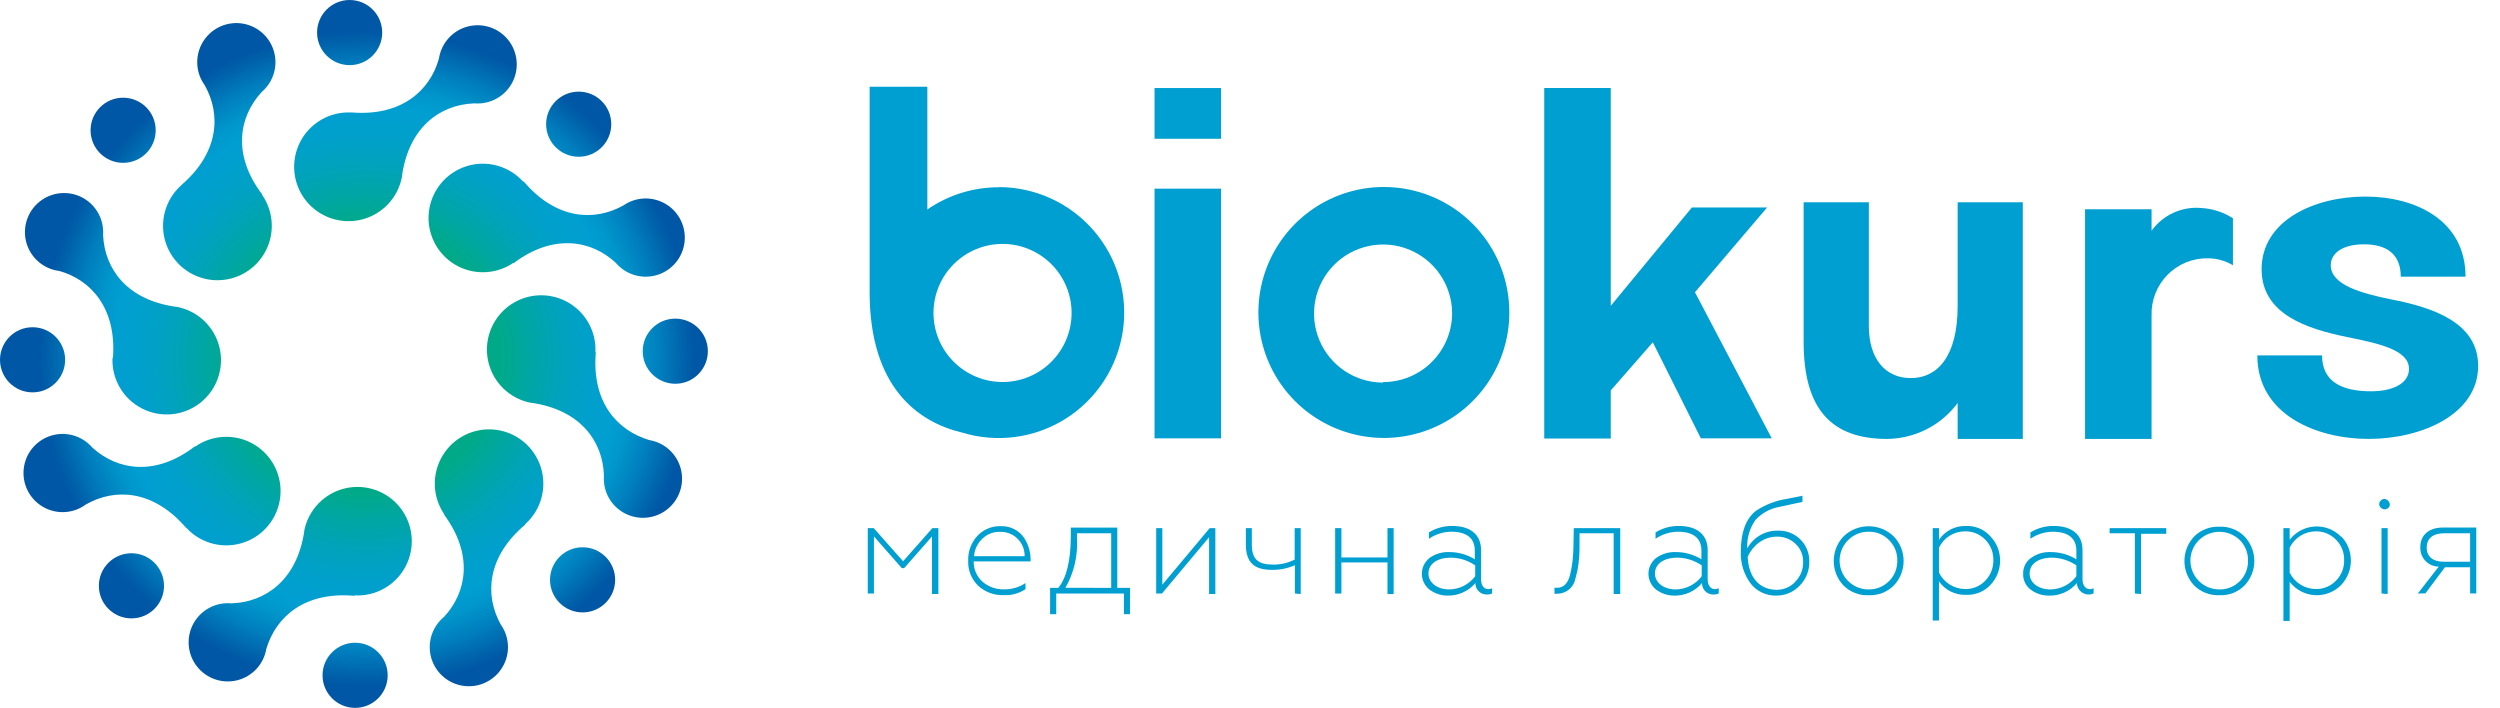 <svg width="113" height="32" viewBox="0 0 113 32" fill="none" xmlns="http://www.w3.org/2000/svg">
    <g clip-path="url(#clip0_902_158)">
        <path d="M16.029 26.912C16.499 26.937 16.966 26.826 17.374 26.593C17.783 26.36 18.116 26.015 18.334 25.598C18.552 25.181 18.645 24.71 18.603 24.242C18.561 23.773 18.384 23.327 18.096 22.956C17.807 22.584 17.417 22.304 16.974 22.148C16.53 21.992 16.051 21.966 15.593 22.075C15.135 22.183 14.719 22.421 14.392 22.76C14.066 23.099 13.844 23.524 13.752 23.986V24.021C13.421 26.231 11.984 27.217 10.477 27.27H10.433C10.091 27.243 9.749 27.316 9.448 27.481C9.147 27.645 8.9 27.893 8.737 28.195C8.575 28.497 8.504 28.84 8.532 29.181C8.561 29.523 8.689 29.849 8.899 30.119C9.11 30.39 9.395 30.593 9.719 30.705C10.043 30.817 10.393 30.831 10.726 30.748C11.058 30.664 11.359 30.485 11.592 30.234C11.825 29.982 11.98 29.668 12.037 29.33C12.479 27.863 13.775 26.735 16.016 26.93L16.029 26.912Z" fill="url(#paint0_radial_902_158)"/>
        <path d="M16.051 31.996C16.864 31.996 17.523 31.337 17.523 30.523C17.523 29.711 16.864 29.052 16.051 29.052C15.238 29.052 14.579 29.711 14.579 30.523C14.579 31.337 15.238 31.996 16.051 31.996Z" fill="url(#paint1_radial_902_158)"/>
        <path d="M23.756 23.676C24.104 23.36 24.354 22.951 24.476 22.496C24.597 22.042 24.586 21.562 24.443 21.114C24.3 20.666 24.031 20.269 23.669 19.969C23.306 19.67 22.865 19.48 22.398 19.424C21.931 19.368 21.458 19.448 21.035 19.653C20.612 19.858 20.257 20.181 20.012 20.582C19.767 20.984 19.642 21.447 19.653 21.917C19.664 22.387 19.81 22.845 20.073 23.234V23.261C21.399 25.055 21.108 26.762 20.073 27.88L20.042 27.907C19.782 28.13 19.592 28.424 19.495 28.753C19.399 29.082 19.4 29.432 19.499 29.761C19.598 30.089 19.791 30.381 20.053 30.602C20.315 30.823 20.636 30.963 20.976 31.005C21.317 31.047 21.662 30.989 21.97 30.838C22.278 30.687 22.536 30.45 22.711 30.155C22.887 29.86 22.973 29.521 22.959 29.178C22.945 28.836 22.832 28.505 22.633 28.225C21.895 26.899 22.018 25.166 23.725 23.725L23.756 23.676Z" fill="url(#paint2_radial_902_158)"/>
        <path d="M26.333 27.681C27.146 27.681 27.805 27.022 27.805 26.209C27.805 25.396 27.146 24.737 26.333 24.737C25.52 24.737 24.861 25.396 24.861 26.209C24.861 27.022 25.52 27.681 26.333 27.681Z" fill="url(#paint3_radial_902_158)"/>
        <path d="M26.913 15.914C26.934 15.444 26.821 14.978 26.586 14.571C26.35 14.164 26.003 13.834 25.585 13.618C25.167 13.403 24.696 13.313 24.228 13.357C23.76 13.402 23.315 13.58 22.945 13.871C22.576 14.162 22.298 14.552 22.144 14.996C21.99 15.441 21.967 15.92 22.077 16.377C22.188 16.834 22.427 17.249 22.767 17.574C23.108 17.898 23.534 18.119 23.995 18.208H24.03C26.241 18.531 27.24 19.945 27.297 21.471V21.51C27.273 21.852 27.348 22.194 27.514 22.494C27.68 22.794 27.93 23.039 28.233 23.199C28.536 23.36 28.879 23.429 29.22 23.398C29.562 23.367 29.887 23.238 30.156 23.025C30.425 22.813 30.627 22.527 30.736 22.202C30.846 21.877 30.859 21.528 30.773 21.196C30.688 20.864 30.507 20.564 30.254 20.332C30.001 20.101 29.687 19.948 29.348 19.892C27.876 19.45 26.745 18.164 26.93 15.94L26.913 15.914Z" fill="url(#paint4_radial_902_158)"/>
        <path d="M30.523 17.346C31.336 17.346 31.995 16.687 31.995 15.874C31.995 15.061 31.336 14.402 30.523 14.402C29.71 14.402 29.051 15.061 29.051 15.874C29.051 16.687 29.71 17.346 30.523 17.346Z" fill="url(#paint5_radial_902_158)"/>
        <path d="M23.637 8.2C23.32 7.853 22.91 7.604 22.456 7.482C22.002 7.361 21.523 7.373 21.075 7.516C20.628 7.659 20.231 7.928 19.931 8.291C19.632 8.653 19.443 9.094 19.387 9.56C19.331 10.027 19.411 10.5 19.616 10.923C19.821 11.346 20.143 11.701 20.544 11.946C20.945 12.191 21.408 12.316 21.878 12.305C22.348 12.295 22.805 12.15 23.195 11.887H23.226C24.994 10.561 26.718 10.835 27.841 11.887C27.841 11.887 27.841 11.887 27.867 11.918C28.094 12.171 28.389 12.354 28.717 12.444C29.045 12.534 29.392 12.527 29.717 12.425C30.041 12.323 30.329 12.129 30.547 11.867C30.764 11.605 30.9 11.286 30.941 10.948C30.981 10.61 30.923 10.268 30.773 9.962C30.624 9.656 30.39 9.4 30.098 9.225C29.807 9.049 29.471 8.961 29.131 8.971C28.791 8.982 28.461 9.09 28.181 9.283C26.855 10.03 25.122 9.911 23.677 8.209L23.637 8.2Z" fill="url(#paint6_radial_902_158)"/>
        <path d="M26.157 7.086C26.97 7.086 27.629 6.427 27.629 5.614C27.629 4.801 26.97 4.142 26.157 4.142C25.344 4.142 24.685 4.801 24.685 5.614C24.685 6.427 25.344 7.086 26.157 7.086Z" fill="url(#paint7_radial_902_158)"/>
        <path d="M15.861 5.084C15.39 5.063 14.923 5.178 14.516 5.415C14.109 5.652 13.778 6.002 13.564 6.421C13.35 6.841 13.261 7.314 13.307 7.783C13.354 8.252 13.534 8.697 13.827 9.067C14.12 9.436 14.513 9.713 14.959 9.865C15.405 10.018 15.886 10.038 16.343 9.925C16.801 9.812 17.216 9.569 17.54 9.227C17.863 8.884 18.082 8.456 18.169 7.992C18.169 7.992 18.169 7.992 18.169 7.957C18.478 5.747 19.888 4.739 21.413 4.673H21.457C21.801 4.698 22.144 4.623 22.445 4.456C22.747 4.289 22.993 4.038 23.153 3.734C23.314 3.429 23.382 3.084 23.349 2.741C23.316 2.399 23.184 2.073 22.969 1.804C22.754 1.535 22.465 1.335 22.137 1.228C21.81 1.122 21.459 1.113 21.126 1.203C20.794 1.293 20.495 1.478 20.267 1.736C20.038 1.993 19.89 2.312 19.84 2.652C19.424 4.12 18.124 5.256 15.914 5.084H15.861Z" fill="url(#paint8_radial_902_158)"/>
        <path d="M15.804 2.944C16.617 2.944 17.276 2.285 17.276 1.472C17.276 0.659 16.617 0 15.804 0C14.991 0 14.332 0.659 14.332 1.472C14.332 2.285 14.991 2.944 15.804 2.944Z" fill="url(#paint9_radial_902_158)"/>
        <path d="M8.165 8.399C7.818 8.718 7.57 9.13 7.45 9.586C7.331 10.042 7.345 10.523 7.491 10.971C7.637 11.42 7.909 11.816 8.275 12.114C8.64 12.412 9.084 12.598 9.552 12.651C10.021 12.704 10.495 12.621 10.917 12.412C11.34 12.203 11.694 11.877 11.936 11.472C12.178 11.068 12.299 10.602 12.284 10.131C12.269 9.66 12.119 9.203 11.852 8.815V8.788C10.503 7.02 10.786 5.3 11.816 4.173L11.847 4.142C12.105 3.916 12.292 3.62 12.385 3.29C12.478 2.96 12.473 2.61 12.37 2.283C12.268 1.956 12.073 1.665 11.808 1.447C11.544 1.229 11.221 1.092 10.881 1.054C10.54 1.016 10.195 1.077 9.889 1.231C9.583 1.385 9.328 1.625 9.155 1.921C8.982 2.218 8.9 2.558 8.917 2.9C8.934 3.243 9.051 3.573 9.252 3.85C10.004 5.176 9.893 6.905 8.205 8.359L8.165 8.399Z" fill="url(#paint10_radial_902_158)"/>
        <path d="M5.566 7.36C6.379 7.36 7.038 6.701 7.038 5.888C7.038 5.075 6.379 4.416 5.566 4.416C4.753 4.416 4.094 5.075 4.094 5.888C4.094 6.701 4.753 7.36 5.566 7.36Z" fill="url(#paint11_radial_902_158)"/>
        <path d="M5.084 16.188C5.066 16.658 5.184 17.123 5.423 17.528C5.662 17.933 6.013 18.26 6.432 18.471C6.852 18.683 7.324 18.769 7.792 18.72C8.259 18.671 8.703 18.488 9.07 18.194C9.437 17.9 9.711 17.507 9.861 17.061C10.011 16.616 10.03 16.136 9.915 15.681C9.8 15.225 9.556 14.811 9.213 14.49C8.87 14.168 8.442 13.952 7.979 13.867H7.957C5.747 13.567 4.735 12.161 4.66 10.636V10.609C4.682 10.267 4.605 9.925 4.436 9.626C4.268 9.327 4.017 9.083 3.712 8.925C3.408 8.766 3.064 8.7 2.722 8.733C2.381 8.767 2.056 8.899 1.789 9.114C1.521 9.328 1.322 9.616 1.215 9.942C1.108 10.268 1.098 10.619 1.187 10.95C1.276 11.282 1.459 11.58 1.715 11.809C1.97 12.038 2.287 12.188 2.626 12.24H2.653C4.125 12.643 5.27 13.942 5.106 16.166L5.084 16.188Z" fill="url(#paint12_radial_902_158)"/>
        <path d="M1.472 17.735C2.285 17.735 2.944 17.076 2.944 16.263C2.944 15.45 2.285 14.791 1.472 14.791C0.659 14.791 9.15527e-05 15.45 9.15527e-05 16.263C9.15527e-05 17.076 0.659 17.735 1.472 17.735Z" fill="url(#paint13_radial_902_158)"/>
        <path d="M8.435 23.871C8.755 24.215 9.168 24.459 9.624 24.575C10.079 24.691 10.558 24.673 11.004 24.525C11.45 24.376 11.844 24.102 12.139 23.736C12.434 23.37 12.617 22.927 12.668 22.46C12.718 21.993 12.633 21.521 12.423 21.1C12.213 20.68 11.886 20.329 11.482 20.088C11.078 19.848 10.614 19.729 10.144 19.745C9.674 19.762 9.219 19.912 8.833 20.18H8.802C7.033 21.537 5.318 21.263 4.187 20.242L4.156 20.211C3.929 19.953 3.632 19.768 3.301 19.677C2.971 19.585 2.621 19.592 2.294 19.696C1.967 19.8 1.677 19.997 1.46 20.262C1.243 20.528 1.108 20.851 1.072 21.192C1.035 21.533 1.099 21.877 1.254 22.183C1.41 22.489 1.651 22.742 1.948 22.913C2.246 23.084 2.586 23.165 2.929 23.146C3.271 23.127 3.601 23.009 3.877 22.805C5.203 22.045 6.927 22.147 8.39 23.835L8.435 23.871Z" fill="url(#paint14_radial_902_158)"/>
        <path d="M5.942 27.951C6.754 27.951 7.414 27.292 7.414 26.479C7.414 25.666 6.754 25.007 5.942 25.007C5.129 25.007 4.469 25.666 4.469 26.479C4.469 27.292 5.129 27.951 5.942 27.951Z" fill="url(#paint15_radial_902_158)"/>
        <path d="M39.223 26.828V23.871H39.493L40.819 25.369L42.145 23.871H42.415V26.85H42.127V24.247L40.868 25.679H40.761L39.502 24.247V26.828H39.223Z" fill="#009FD1"/>
        <path d="M44.205 26.466C44.056 26.32 43.94 26.145 43.864 25.952C43.788 25.758 43.753 25.551 43.763 25.343C43.748 24.931 43.896 24.529 44.174 24.225C44.31 24.078 44.476 23.963 44.661 23.887C44.845 23.81 45.044 23.775 45.244 23.782C45.449 23.775 45.653 23.82 45.836 23.913C46.019 24.006 46.176 24.143 46.291 24.313C46.479 24.602 46.58 24.937 46.583 25.281V25.374H44.011C44.007 25.546 44.04 25.716 44.108 25.874C44.176 26.032 44.277 26.173 44.404 26.289C44.676 26.526 45.029 26.651 45.39 26.638C45.732 26.644 46.068 26.545 46.353 26.355V26.629C46.059 26.826 45.708 26.921 45.354 26.899C45.144 26.906 44.934 26.872 44.736 26.797C44.539 26.723 44.358 26.61 44.205 26.466ZM46.313 25.14C46.316 24.995 46.29 24.851 46.236 24.716C46.182 24.581 46.102 24.459 45.999 24.356C45.897 24.253 45.775 24.172 45.641 24.118C45.506 24.063 45.362 24.037 45.217 24.039C45.06 24.032 44.904 24.059 44.758 24.118C44.613 24.176 44.481 24.266 44.373 24.379C44.17 24.582 44.047 24.853 44.028 25.14H46.313Z" fill="#009FD1"/>
        <path d="M47.464 27.761V26.572H47.835C48.215 26.103 48.401 25.317 48.401 24.211V23.849H50.501V26.572H51.075V27.761H50.801V26.828H47.742V27.761H47.464ZM50.226 26.572V24.105H48.679V24.313C48.729 25.099 48.548 25.883 48.158 26.567L50.226 26.572Z" fill="#009FD1"/>
        <path d="M52.26 26.828V23.871H52.538V26.426L54.678 23.871H54.934V26.85H54.651V24.282L52.52 26.828H52.26Z" fill="#009FD1"/>
        <path d="M58.532 26.828V25.546C58.205 25.691 57.851 25.763 57.493 25.758C56.702 25.758 56.313 25.436 56.313 24.609V23.871H56.583V24.609C56.583 25.281 56.861 25.52 57.555 25.52C57.89 25.522 58.22 25.445 58.519 25.294V23.871H58.793V26.85L58.532 26.828Z" fill="#009FD1"/>
        <path d="M60.349 26.828V23.871H60.632V25.197H62.714V23.871H62.992V26.85H62.714V25.422H60.632V26.828H60.349Z" fill="#009FD1"/>
        <path d="M64.61 26.647C64.503 26.561 64.417 26.453 64.358 26.33C64.298 26.207 64.268 26.072 64.268 25.935C64.268 25.798 64.298 25.663 64.358 25.54C64.417 25.417 64.503 25.309 64.61 25.223C64.867 25.037 65.178 24.942 65.494 24.954C65.906 24.95 66.311 25.063 66.661 25.281V24.887C66.661 24.313 66.277 24.034 65.6 24.034C65.239 24.036 64.886 24.147 64.588 24.353V24.065C64.906 23.868 65.275 23.767 65.649 23.773C66.423 23.773 66.944 24.136 66.944 24.861V26.187C66.944 26.444 67.068 26.629 67.267 26.629C67.328 26.631 67.389 26.617 67.444 26.589V26.824C67.368 26.86 67.284 26.876 67.201 26.872C67.132 26.873 67.065 26.861 67.002 26.835C66.939 26.81 66.882 26.772 66.834 26.723C66.786 26.675 66.748 26.617 66.723 26.554C66.698 26.491 66.686 26.423 66.688 26.355C66.531 26.54 66.334 26.687 66.112 26.785C65.89 26.883 65.648 26.93 65.406 26.921C65.118 26.916 64.84 26.82 64.61 26.647ZM66.679 26.046V25.555C66.357 25.334 65.978 25.212 65.587 25.206C64.955 25.206 64.566 25.493 64.566 25.922C64.566 26.351 64.981 26.642 65.503 26.642C65.732 26.64 65.957 26.585 66.161 26.481C66.365 26.378 66.542 26.229 66.679 26.046Z" fill="#009FD1"/>
        <path d="M71.135 23.871H73.234V26.85H72.938V24.105H71.395V24.737C71.395 25.042 71.369 25.299 71.347 25.506C71.318 25.723 71.272 25.938 71.21 26.147C71.175 26.342 71.073 26.518 70.921 26.645C70.769 26.771 70.576 26.839 70.379 26.837C70.341 26.842 70.302 26.842 70.264 26.837V26.567H70.392C70.671 26.567 70.87 26.364 70.967 25.988C71.06 25.599 71.111 25.2 71.117 24.799L71.135 23.871Z" fill="#009FD1"/>
        <path d="M74.853 26.647C74.746 26.561 74.66 26.453 74.601 26.33C74.541 26.207 74.51 26.072 74.51 25.935C74.51 25.798 74.541 25.663 74.601 25.54C74.66 25.417 74.746 25.309 74.853 25.223C75.109 25.037 75.421 24.942 75.737 24.954C76.149 24.95 76.554 25.063 76.904 25.281V24.887C76.904 24.313 76.52 24.034 75.843 24.034C75.481 24.036 75.129 24.147 74.831 24.353V24.065C75.149 23.868 75.517 23.767 75.892 23.773C76.665 23.773 77.187 24.136 77.187 24.861V26.187C77.187 26.444 77.311 26.629 77.51 26.629C77.571 26.631 77.632 26.617 77.687 26.589V26.824C77.611 26.86 77.527 26.876 77.444 26.872C77.375 26.873 77.308 26.861 77.245 26.835C77.182 26.81 77.124 26.772 77.077 26.723C77.029 26.675 76.991 26.617 76.966 26.554C76.941 26.491 76.929 26.423 76.931 26.355C76.774 26.54 76.577 26.687 76.355 26.785C76.133 26.883 75.891 26.93 75.649 26.921C75.361 26.916 75.082 26.82 74.853 26.647ZM76.917 26.046V25.555C76.596 25.334 76.216 25.212 75.826 25.206C75.193 25.206 74.804 25.493 74.804 25.922C74.804 26.351 75.22 26.642 75.742 26.642C75.97 26.64 76.195 26.584 76.399 26.481C76.603 26.377 76.78 26.229 76.917 26.046Z" fill="#009FD1"/>
        <path d="M79.128 26.373C78.816 25.951 78.66 25.434 78.686 24.91C78.686 24.061 78.911 23.455 79.362 23.093C79.791 22.807 80.279 22.62 80.79 22.545L81.471 22.408V22.686L80.423 22.912C80.01 22.984 79.633 23.191 79.349 23.5C79.082 23.873 78.951 24.327 78.977 24.786C79.115 24.534 79.321 24.326 79.571 24.184C79.821 24.043 80.105 23.974 80.392 23.986C80.576 23.983 80.758 24.017 80.928 24.086C81.098 24.155 81.252 24.257 81.382 24.387C81.511 24.517 81.613 24.672 81.682 24.842C81.75 25.012 81.784 25.195 81.78 25.378C81.786 25.582 81.749 25.785 81.673 25.974C81.597 26.164 81.483 26.336 81.338 26.479C81.202 26.62 81.038 26.733 80.858 26.809C80.677 26.885 80.482 26.923 80.286 26.921C80.063 26.927 79.843 26.88 79.641 26.785C79.44 26.69 79.264 26.549 79.128 26.373ZM81.144 26.293C81.26 26.178 81.352 26.04 81.414 25.888C81.475 25.736 81.505 25.573 81.501 25.409C81.507 25.253 81.478 25.098 81.418 24.953C81.358 24.809 81.267 24.68 81.152 24.574C80.928 24.365 80.632 24.251 80.326 24.256C80.028 24.254 79.737 24.351 79.499 24.53C79.278 24.695 79.104 24.916 78.995 25.171C79.039 26.09 79.512 26.66 80.321 26.66C80.477 26.659 80.632 26.625 80.775 26.562C80.918 26.499 81.046 26.408 81.152 26.293H81.144Z" fill="#009FD1"/>
        <path d="M84.463 26.903C84.252 26.914 84.042 26.88 83.846 26.803C83.649 26.727 83.471 26.611 83.322 26.461C83.041 26.162 82.885 25.767 82.885 25.356C82.885 24.945 83.041 24.55 83.322 24.251C83.627 23.953 84.037 23.786 84.463 23.786C84.889 23.786 85.299 23.953 85.603 24.251C85.887 24.549 86.044 24.945 86.044 25.356C86.044 25.767 85.887 26.163 85.603 26.461C85.454 26.61 85.276 26.727 85.08 26.803C84.883 26.879 84.673 26.913 84.463 26.903ZM84.463 26.642C84.634 26.645 84.804 26.613 84.962 26.548C85.121 26.484 85.265 26.388 85.386 26.267C85.506 26.145 85.602 26.001 85.666 25.843C85.73 25.684 85.761 25.514 85.758 25.343C85.763 25.17 85.731 24.998 85.667 24.837C85.602 24.677 85.505 24.532 85.382 24.41C85.263 24.287 85.12 24.191 84.962 24.126C84.804 24.061 84.634 24.03 84.463 24.034C84.291 24.031 84.121 24.063 83.962 24.128C83.804 24.192 83.66 24.288 83.539 24.41C83.354 24.592 83.228 24.825 83.177 25.079C83.125 25.334 83.151 25.597 83.25 25.837C83.349 26.077 83.517 26.281 83.734 26.425C83.95 26.568 84.204 26.644 84.463 26.642Z" fill="#009FD1"/>
        <path d="M89.962 24.238C90.248 24.531 90.407 24.925 90.404 25.334C90.407 25.747 90.249 26.145 89.962 26.444C89.823 26.592 89.653 26.708 89.465 26.784C89.276 26.86 89.074 26.895 88.871 26.886C88.631 26.896 88.393 26.846 88.178 26.74C87.963 26.635 87.779 26.476 87.642 26.28V28.048H87.359V23.871H87.642V24.397C87.775 24.2 87.956 24.04 88.168 23.931C88.379 23.822 88.615 23.768 88.853 23.774C89.061 23.764 89.268 23.8 89.46 23.88C89.652 23.96 89.824 24.083 89.962 24.238ZM87.642 24.755V25.882C87.75 26.103 87.918 26.29 88.126 26.421C88.335 26.552 88.576 26.623 88.822 26.625C88.991 26.629 89.16 26.597 89.317 26.533C89.473 26.468 89.615 26.371 89.733 26.249C89.853 26.126 89.947 25.98 90.01 25.82C90.073 25.66 90.103 25.488 90.099 25.316C90.104 25.146 90.074 24.976 90.01 24.817C89.948 24.658 89.853 24.514 89.733 24.392C89.615 24.27 89.473 24.174 89.317 24.109C89.16 24.044 88.991 24.013 88.822 24.017C88.575 24.015 88.334 24.084 88.124 24.215C87.915 24.345 87.748 24.533 87.642 24.755Z" fill="#009FD1"/>
        <path d="M91.783 26.647C91.673 26.564 91.585 26.455 91.527 26.331C91.468 26.206 91.441 26.069 91.447 25.931C91.442 25.793 91.472 25.657 91.533 25.533C91.594 25.41 91.684 25.303 91.796 25.224C92.052 25.037 92.364 24.942 92.681 24.954C93.094 24.951 93.5 25.065 93.852 25.281V24.888C93.852 24.313 93.463 24.035 92.787 24.035C92.425 24.037 92.072 24.147 91.774 24.353V24.066C92.094 23.868 92.464 23.767 92.84 23.774C93.613 23.774 94.13 24.136 94.13 24.861V26.187C94.13 26.444 94.259 26.629 94.458 26.629C94.517 26.631 94.577 26.617 94.63 26.59V26.824C94.55 26.86 94.462 26.876 94.374 26.871C94.287 26.865 94.202 26.838 94.127 26.792C94.052 26.745 93.99 26.681 93.946 26.605C93.902 26.529 93.877 26.443 93.874 26.355C93.719 26.541 93.522 26.688 93.301 26.786C93.079 26.884 92.839 26.931 92.597 26.921C92.303 26.922 92.016 26.826 91.783 26.647ZM93.852 26.046V25.555C93.528 25.334 93.147 25.213 92.756 25.206C92.128 25.206 91.739 25.493 91.739 25.922C91.739 26.351 92.15 26.643 92.676 26.643C92.905 26.64 93.13 26.584 93.334 26.481C93.537 26.378 93.715 26.229 93.852 26.046Z" fill="#009FD1"/>
        <path d="M96.496 26.828V24.105H95.355V23.871H97.915V24.127H96.774V26.85L96.496 26.828Z" fill="#009FD1"/>
        <path d="M100.319 26.903C100.108 26.913 99.897 26.879 99.7 26.803C99.503 26.727 99.324 26.61 99.174 26.461C98.893 26.162 98.736 25.767 98.736 25.356C98.736 24.945 98.893 24.55 99.174 24.251C99.324 24.101 99.503 23.985 99.7 23.909C99.897 23.832 100.108 23.798 100.319 23.809C100.529 23.798 100.739 23.832 100.935 23.908C101.13 23.984 101.308 24.101 101.455 24.251C101.738 24.549 101.896 24.945 101.896 25.356C101.896 25.767 101.738 26.163 101.455 26.461C101.308 26.611 101.13 26.727 100.934 26.803C100.739 26.88 100.529 26.913 100.319 26.903ZM100.319 26.642C100.49 26.645 100.66 26.614 100.819 26.549C100.977 26.485 101.121 26.389 101.242 26.268C101.362 26.146 101.457 26.002 101.52 25.843C101.584 25.684 101.614 25.514 101.61 25.343C101.614 25.17 101.584 24.999 101.52 24.838C101.456 24.678 101.36 24.532 101.239 24.41C100.991 24.171 100.661 24.037 100.317 24.037C99.973 24.037 99.643 24.171 99.395 24.41C99.211 24.592 99.085 24.825 99.033 25.079C98.981 25.334 99.007 25.597 99.106 25.837C99.205 26.077 99.374 26.281 99.59 26.425C99.806 26.568 100.06 26.644 100.319 26.642Z" fill="#009FD1"/>
        <path d="M105.818 24.238C106.103 24.532 106.261 24.925 106.26 25.334C106.261 25.747 106.103 26.144 105.818 26.444C105.663 26.601 105.476 26.723 105.27 26.802C105.064 26.881 104.843 26.915 104.622 26.901C104.402 26.887 104.187 26.826 103.992 26.722C103.797 26.618 103.627 26.473 103.493 26.298V28.066H103.21V23.871H103.493V24.397C103.628 24.222 103.798 24.078 103.994 23.975C104.189 23.872 104.404 23.811 104.624 23.798C104.845 23.785 105.065 23.82 105.271 23.899C105.477 23.979 105.664 24.102 105.818 24.26V24.238ZM103.493 24.755V25.882C103.601 26.103 103.769 26.29 103.978 26.421C104.186 26.552 104.427 26.623 104.673 26.625C104.843 26.629 105.011 26.597 105.168 26.532C105.325 26.468 105.466 26.371 105.584 26.249C105.706 26.127 105.801 25.981 105.865 25.821C105.929 25.66 105.96 25.489 105.955 25.316C105.96 25.145 105.929 24.975 105.865 24.816C105.802 24.657 105.706 24.513 105.584 24.392C105.466 24.27 105.325 24.174 105.168 24.109C105.011 24.044 104.843 24.013 104.673 24.017C104.427 24.018 104.187 24.088 103.978 24.218C103.77 24.349 103.602 24.535 103.493 24.755Z" fill="#009FD1"/>
        <path d="M107.613 22.624C107.816 22.399 108.174 22.757 107.949 22.96C107.723 23.163 107.387 22.832 107.613 22.624ZM107.644 26.828V23.871H107.922V26.85L107.644 26.828Z" fill="#009FD1"/>
        <path d="M109.284 26.828L110.23 25.612C110.116 25.611 110.004 25.587 109.901 25.542C109.797 25.497 109.703 25.43 109.626 25.348C109.548 25.265 109.488 25.168 109.449 25.061C109.41 24.955 109.393 24.842 109.399 24.728C109.399 24.202 109.766 23.844 110.424 23.844H111.927V26.824H111.649V25.639H110.513L109.629 26.819L109.284 26.828ZM111.649 25.391V24.105H110.46C109.965 24.105 109.686 24.344 109.686 24.75C109.686 25.157 109.965 25.391 110.46 25.391H111.649Z" fill="#009FD1"/>
        <path d="M52.185 3.979H55.191V6.273H52.185V3.979ZM52.185 8.527H55.191V19.813H52.185V8.527Z" fill="#009FD1"/>
        <path d="M80.083 19.813H76.878L74.707 15.472L72.806 17.647V19.822H69.8V3.979H72.806V13.823L76.475 9.376H79.875L76.612 13.209L80.083 19.813Z" fill="#009FD1"/>
        <path d="M91.43 19.84H88.486V18.217C88.116 18.714 87.637 19.12 87.085 19.401C86.532 19.682 85.923 19.832 85.303 19.84C82.792 19.84 81.524 18.513 81.524 15.45V9.142H84.472V14.738C84.472 16.201 85.201 17.09 86.369 17.09C87.536 17.09 88.486 16.162 88.486 13.828V9.142H91.43V19.84Z" fill="#009FD1"/>
        <path d="M97.251 9.46V10.428C97.506 10.075 97.849 9.794 98.246 9.614C98.643 9.434 99.081 9.361 99.515 9.403C100.018 9.433 100.506 9.593 100.929 9.867V11.989C100.588 11.785 100.199 11.676 99.802 11.675C99.462 11.669 99.124 11.732 98.809 11.86C98.494 11.989 98.209 12.18 97.97 12.422C97.732 12.665 97.545 12.953 97.421 13.27C97.298 13.587 97.24 13.925 97.251 14.265V19.84H94.245V9.46H97.251Z" fill="#009FD1"/>
        <path d="M111.442 12.506H108.515C108.515 11.458 107.843 11.043 106.853 11.043C105.863 11.043 105.35 11.458 105.35 11.988C105.35 12.873 106.716 13.257 108.078 13.531C110.018 13.907 112.012 14.601 112.012 16.537C112.012 18.747 109.426 19.839 107.07 19.839C104.714 19.839 102.031 18.752 102.031 16.064H104.957C104.957 17.209 105.788 17.686 107.167 17.686C108.197 17.686 108.887 17.311 108.887 16.674C108.887 15.825 107.561 15.529 106.08 15.233C104.263 14.857 102.225 14.203 102.225 12.17C102.225 9.959 104.617 8.885 106.911 8.885C109.205 8.885 111.442 9.973 111.442 12.506Z" fill="#009FD1"/>
        <path d="M62.551 8.452C61.43 8.452 60.334 8.784 59.402 9.406C58.47 10.029 57.743 10.913 57.313 11.948C56.883 12.983 56.77 14.122 56.986 15.222C57.204 16.322 57.742 17.332 58.532 18.126C59.324 18.92 60.332 19.462 61.431 19.683C62.529 19.905 63.669 19.796 64.706 19.37C65.742 18.944 66.63 18.22 67.256 17.291C67.881 16.361 68.218 15.267 68.222 14.146C68.225 13.399 68.081 12.659 67.797 11.969C67.513 11.278 67.096 10.65 66.569 10.121C66.042 9.592 65.416 9.172 64.726 8.886C64.037 8.6 63.297 8.452 62.551 8.452ZM62.515 17.293C61.899 17.293 61.297 17.111 60.784 16.769C60.272 16.427 59.871 15.941 59.635 15.373C59.398 14.804 59.334 14.178 59.453 13.573C59.571 12.969 59.865 12.412 60.299 11.975C60.733 11.537 61.287 11.238 61.89 11.115C62.494 10.991 63.121 11.049 63.691 11.281C64.262 11.514 64.751 11.909 65.097 12.419C65.443 12.929 65.631 13.53 65.636 14.146C65.637 14.556 65.556 14.962 65.4 15.341C65.243 15.721 65.013 16.065 64.724 16.355C64.434 16.646 64.09 16.876 63.711 17.033C63.332 17.19 62.925 17.271 62.515 17.271V17.293Z" fill="#009FD1"/>
        <path d="M45.138 8.465C43.987 8.464 42.863 8.814 41.916 9.469V3.921H39.307V13.204C39.307 17.501 41.487 19.079 43.485 19.552C44.265 19.79 45.087 19.858 45.896 19.749C46.705 19.641 47.48 19.359 48.17 18.924C48.86 18.488 49.447 17.909 49.893 17.226C50.339 16.542 50.631 15.771 50.752 14.964C50.872 14.157 50.817 13.334 50.59 12.55C50.363 11.767 49.969 11.041 49.437 10.424C48.904 9.806 48.244 9.31 47.502 8.971C46.76 8.631 45.954 8.456 45.138 8.457V8.465ZM48.436 14.146C48.436 14.973 48.107 15.767 47.522 16.352C46.936 16.938 46.143 17.267 45.315 17.267C44.487 17.267 43.693 16.938 43.108 16.352C42.523 15.767 42.194 14.973 42.194 14.146C42.194 13.318 42.523 12.524 43.108 11.939C43.693 11.354 44.487 11.025 45.315 11.025C46.143 11.025 46.936 11.354 47.522 11.939C48.107 12.524 48.436 13.318 48.436 14.146Z" fill="#009FD1"/>
    </g>
    <defs>
        <radialGradient id="paint0_radial_902_158" cx="0" cy="0" r="1" gradientUnits="userSpaceOnUse" gradientTransform="translate(16.582 16.201) scale(14.791 14.791)">
            <stop offset="0.41" stop-color="#00AA88"/>
            <stop offset="0.5" stop-color="#00A6A4"/>
            <stop offset="0.6" stop-color="#00A2BD"/>
            <stop offset="0.69" stop-color="#00A0CC"/>
            <stop offset="0.77" stop-color="#009FD1"/>
            <stop offset="0.82" stop-color="#0097CC"/>
            <stop offset="0.89" stop-color="#0081BF"/>
            <stop offset="0.98" stop-color="#005EA9"/>
            <stop offset="1" stop-color="#0057A5"/>
        </radialGradient>
        <radialGradient id="paint1_radial_902_158" cx="0" cy="0" r="1" gradientUnits="userSpaceOnUse" gradientTransform="translate(16.581 16.201) scale(14.791 14.791)">
            <stop offset="0.41" stop-color="#00AA88"/>
            <stop offset="0.5" stop-color="#00A6A4"/>
            <stop offset="0.6" stop-color="#00A2BD"/>
            <stop offset="0.69" stop-color="#00A0CC"/>
            <stop offset="0.77" stop-color="#009FD1"/>
            <stop offset="0.82" stop-color="#0097CC"/>
            <stop offset="0.89" stop-color="#0081BF"/>
            <stop offset="0.98" stop-color="#005EA9"/>
            <stop offset="1" stop-color="#0057A5"/>
        </radialGradient>
        <radialGradient id="paint2_radial_902_158" cx="0" cy="0" r="1" gradientUnits="userSpaceOnUse" gradientTransform="translate(16.581 16.201) scale(14.791 14.791)">
            <stop offset="0.41" stop-color="#00AA88"/>
            <stop offset="0.5" stop-color="#00A6A4"/>
            <stop offset="0.6" stop-color="#00A2BD"/>
            <stop offset="0.69" stop-color="#00A0CC"/>
            <stop offset="0.77" stop-color="#009FD1"/>
            <stop offset="0.82" stop-color="#0097CC"/>
            <stop offset="0.89" stop-color="#0081BF"/>
            <stop offset="0.98" stop-color="#005EA9"/>
            <stop offset="1" stop-color="#0057A5"/>
        </radialGradient>
        <radialGradient id="paint3_radial_902_158" cx="0" cy="0" r="1" gradientUnits="userSpaceOnUse" gradientTransform="translate(16.581 16.201) scale(14.791 14.791)">
            <stop offset="0.41" stop-color="#00AA88"/>
            <stop offset="0.5" stop-color="#00A6A4"/>
            <stop offset="0.6" stop-color="#00A2BD"/>
            <stop offset="0.69" stop-color="#00A0CC"/>
            <stop offset="0.77" stop-color="#009FD1"/>
            <stop offset="0.82" stop-color="#0097CC"/>
            <stop offset="0.89" stop-color="#0081BF"/>
            <stop offset="0.98" stop-color="#005EA9"/>
            <stop offset="1" stop-color="#0057A5"/>
        </radialGradient>
        <radialGradient id="paint4_radial_902_158" cx="0" cy="0" r="1" gradientUnits="userSpaceOnUse" gradientTransform="translate(16.582 16.201) scale(14.791 14.791)">
            <stop offset="0.41" stop-color="#00AA88"/>
            <stop offset="0.5" stop-color="#00A6A4"/>
            <stop offset="0.6" stop-color="#00A2BD"/>
            <stop offset="0.69" stop-color="#00A0CC"/>
            <stop offset="0.77" stop-color="#009FD1"/>
            <stop offset="0.82" stop-color="#0097CC"/>
            <stop offset="0.89" stop-color="#0081BF"/>
            <stop offset="0.98" stop-color="#005EA9"/>
            <stop offset="1" stop-color="#0057A5"/>
        </radialGradient>
        <radialGradient id="paint5_radial_902_158" cx="0" cy="0" r="1" gradientUnits="userSpaceOnUse" gradientTransform="translate(16.581 16.201) scale(14.791 14.791)">
            <stop offset="0.41" stop-color="#00AA88"/>
            <stop offset="0.5" stop-color="#00A6A4"/>
            <stop offset="0.6" stop-color="#00A2BD"/>
            <stop offset="0.69" stop-color="#00A0CC"/>
            <stop offset="0.77" stop-color="#009FD1"/>
            <stop offset="0.82" stop-color="#0097CC"/>
            <stop offset="0.89" stop-color="#0081BF"/>
            <stop offset="0.98" stop-color="#005EA9"/>
            <stop offset="1" stop-color="#0057A5"/>
        </radialGradient>
        <radialGradient id="paint6_radial_902_158" cx="0" cy="0" r="1" gradientUnits="userSpaceOnUse" gradientTransform="translate(16.582 16.201) scale(14.791 14.791)">
            <stop offset="0.41" stop-color="#00AA88"/>
            <stop offset="0.5" stop-color="#00A6A4"/>
            <stop offset="0.6" stop-color="#00A2BD"/>
            <stop offset="0.69" stop-color="#00A0CC"/>
            <stop offset="0.77" stop-color="#009FD1"/>
            <stop offset="0.82" stop-color="#0097CC"/>
            <stop offset="0.89" stop-color="#0081BF"/>
            <stop offset="0.98" stop-color="#005EA9"/>
            <stop offset="1" stop-color="#0057A5"/>
        </radialGradient>
        <radialGradient id="paint7_radial_902_158" cx="0" cy="0" r="1" gradientUnits="userSpaceOnUse" gradientTransform="translate(16.582 16.201) scale(14.791 14.791)">
            <stop offset="0.41" stop-color="#00AA88"/>
            <stop offset="0.5" stop-color="#00A6A4"/>
            <stop offset="0.6" stop-color="#00A2BD"/>
            <stop offset="0.69" stop-color="#00A0CC"/>
            <stop offset="0.77" stop-color="#009FD1"/>
            <stop offset="0.82" stop-color="#0097CC"/>
            <stop offset="0.89" stop-color="#0081BF"/>
            <stop offset="0.98" stop-color="#005EA9"/>
            <stop offset="1" stop-color="#0057A5"/>
        </radialGradient>
        <radialGradient id="paint8_radial_902_158" cx="0" cy="0" r="1" gradientUnits="userSpaceOnUse" gradientTransform="translate(16.582 16.201) scale(14.791 14.791)">
            <stop offset="0.41" stop-color="#00AA88"/>
            <stop offset="0.5" stop-color="#00A6A4"/>
            <stop offset="0.6" stop-color="#00A2BD"/>
            <stop offset="0.69" stop-color="#00A0CC"/>
            <stop offset="0.77" stop-color="#009FD1"/>
            <stop offset="0.82" stop-color="#0097CC"/>
            <stop offset="0.89" stop-color="#0081BF"/>
            <stop offset="0.98" stop-color="#005EA9"/>
            <stop offset="1" stop-color="#0057A5"/>
        </radialGradient>
        <radialGradient id="paint9_radial_902_158" cx="0" cy="0" r="1" gradientUnits="userSpaceOnUse" gradientTransform="translate(16.582 16.201) scale(14.791 14.791)">
            <stop offset="0.41" stop-color="#00AA88"/>
            <stop offset="0.5" stop-color="#00A6A4"/>
            <stop offset="0.6" stop-color="#00A2BD"/>
            <stop offset="0.69" stop-color="#00A0CC"/>
            <stop offset="0.77" stop-color="#009FD1"/>
            <stop offset="0.82" stop-color="#0097CC"/>
            <stop offset="0.89" stop-color="#0081BF"/>
            <stop offset="0.98" stop-color="#005EA9"/>
            <stop offset="1" stop-color="#0057A5"/>
        </radialGradient>
        <radialGradient id="paint10_radial_902_158" cx="0" cy="0" r="1" gradientUnits="userSpaceOnUse" gradientTransform="translate(16.582 16.201) scale(14.791 14.791)">
            <stop offset="0.41" stop-color="#00AA88"/>
            <stop offset="0.5" stop-color="#00A6A4"/>
            <stop offset="0.6" stop-color="#00A2BD"/>
            <stop offset="0.69" stop-color="#00A0CC"/>
            <stop offset="0.77" stop-color="#009FD1"/>
            <stop offset="0.82" stop-color="#0097CC"/>
            <stop offset="0.89" stop-color="#0081BF"/>
            <stop offset="0.98" stop-color="#005EA9"/>
            <stop offset="1" stop-color="#0057A5"/>
        </radialGradient>
        <radialGradient id="paint11_radial_902_158" cx="0" cy="0" r="1" gradientUnits="userSpaceOnUse" gradientTransform="translate(16.581 16.201) scale(14.791 14.791)">
            <stop offset="0.41" stop-color="#00AA88"/>
            <stop offset="0.5" stop-color="#00A6A4"/>
            <stop offset="0.6" stop-color="#00A2BD"/>
            <stop offset="0.69" stop-color="#00A0CC"/>
            <stop offset="0.77" stop-color="#009FD1"/>
            <stop offset="0.82" stop-color="#0097CC"/>
            <stop offset="0.89" stop-color="#0081BF"/>
            <stop offset="0.98" stop-color="#005EA9"/>
            <stop offset="1" stop-color="#0057A5"/>
        </radialGradient>
        <radialGradient id="paint12_radial_902_158" cx="0" cy="0" r="1" gradientUnits="userSpaceOnUse" gradientTransform="translate(16.582 16.201) scale(14.791 14.791)">
            <stop offset="0.41" stop-color="#00AA88"/>
            <stop offset="0.5" stop-color="#00A6A4"/>
            <stop offset="0.6" stop-color="#00A2BD"/>
            <stop offset="0.69" stop-color="#00A0CC"/>
            <stop offset="0.77" stop-color="#009FD1"/>
            <stop offset="0.82" stop-color="#0097CC"/>
            <stop offset="0.89" stop-color="#0081BF"/>
            <stop offset="0.98" stop-color="#005EA9"/>
            <stop offset="1" stop-color="#0057A5"/>
        </radialGradient>
        <radialGradient id="paint13_radial_902_158" cx="0" cy="0" r="1" gradientUnits="userSpaceOnUse" gradientTransform="translate(16.581 16.201) scale(14.791 14.791)">
            <stop offset="0.41" stop-color="#00AA88"/>
            <stop offset="0.5" stop-color="#00A6A4"/>
            <stop offset="0.6" stop-color="#00A2BD"/>
            <stop offset="0.69" stop-color="#00A0CC"/>
            <stop offset="0.77" stop-color="#009FD1"/>
            <stop offset="0.82" stop-color="#0097CC"/>
            <stop offset="0.89" stop-color="#0081BF"/>
            <stop offset="0.98" stop-color="#005EA9"/>
            <stop offset="1" stop-color="#0057A5"/>
        </radialGradient>
        <radialGradient id="paint14_radial_902_158" cx="0" cy="0" r="1" gradientUnits="userSpaceOnUse" gradientTransform="translate(16.582 16.201) scale(14.791 14.791)">
            <stop offset="0.41" stop-color="#00AA88"/>
            <stop offset="0.5" stop-color="#00A6A4"/>
            <stop offset="0.6" stop-color="#00A2BD"/>
            <stop offset="0.69" stop-color="#00A0CC"/>
            <stop offset="0.77" stop-color="#009FD1"/>
            <stop offset="0.82" stop-color="#0097CC"/>
            <stop offset="0.89" stop-color="#0081BF"/>
            <stop offset="0.98" stop-color="#005EA9"/>
            <stop offset="1" stop-color="#0057A5"/>
        </radialGradient>
        <radialGradient id="paint15_radial_902_158" cx="0" cy="0" r="1" gradientUnits="userSpaceOnUse" gradientTransform="translate(16.582 16.201) scale(14.791 14.791)">
            <stop offset="0.41" stop-color="#00AA88"/>
            <stop offset="0.5" stop-color="#00A6A4"/>
            <stop offset="0.6" stop-color="#00A2BD"/>
            <stop offset="0.69" stop-color="#00A0CC"/>
            <stop offset="0.77" stop-color="#009FD1"/>
            <stop offset="0.82" stop-color="#0097CC"/>
            <stop offset="0.89" stop-color="#0081BF"/>
            <stop offset="0.98" stop-color="#005EA9"/>
            <stop offset="1" stop-color="#0057A5"/>
        </radialGradient>
        <clipPath id="clip0_902_158">
            <rect width="112.011" height="32" fill="white"/>
        </clipPath>
    </defs>
</svg>
